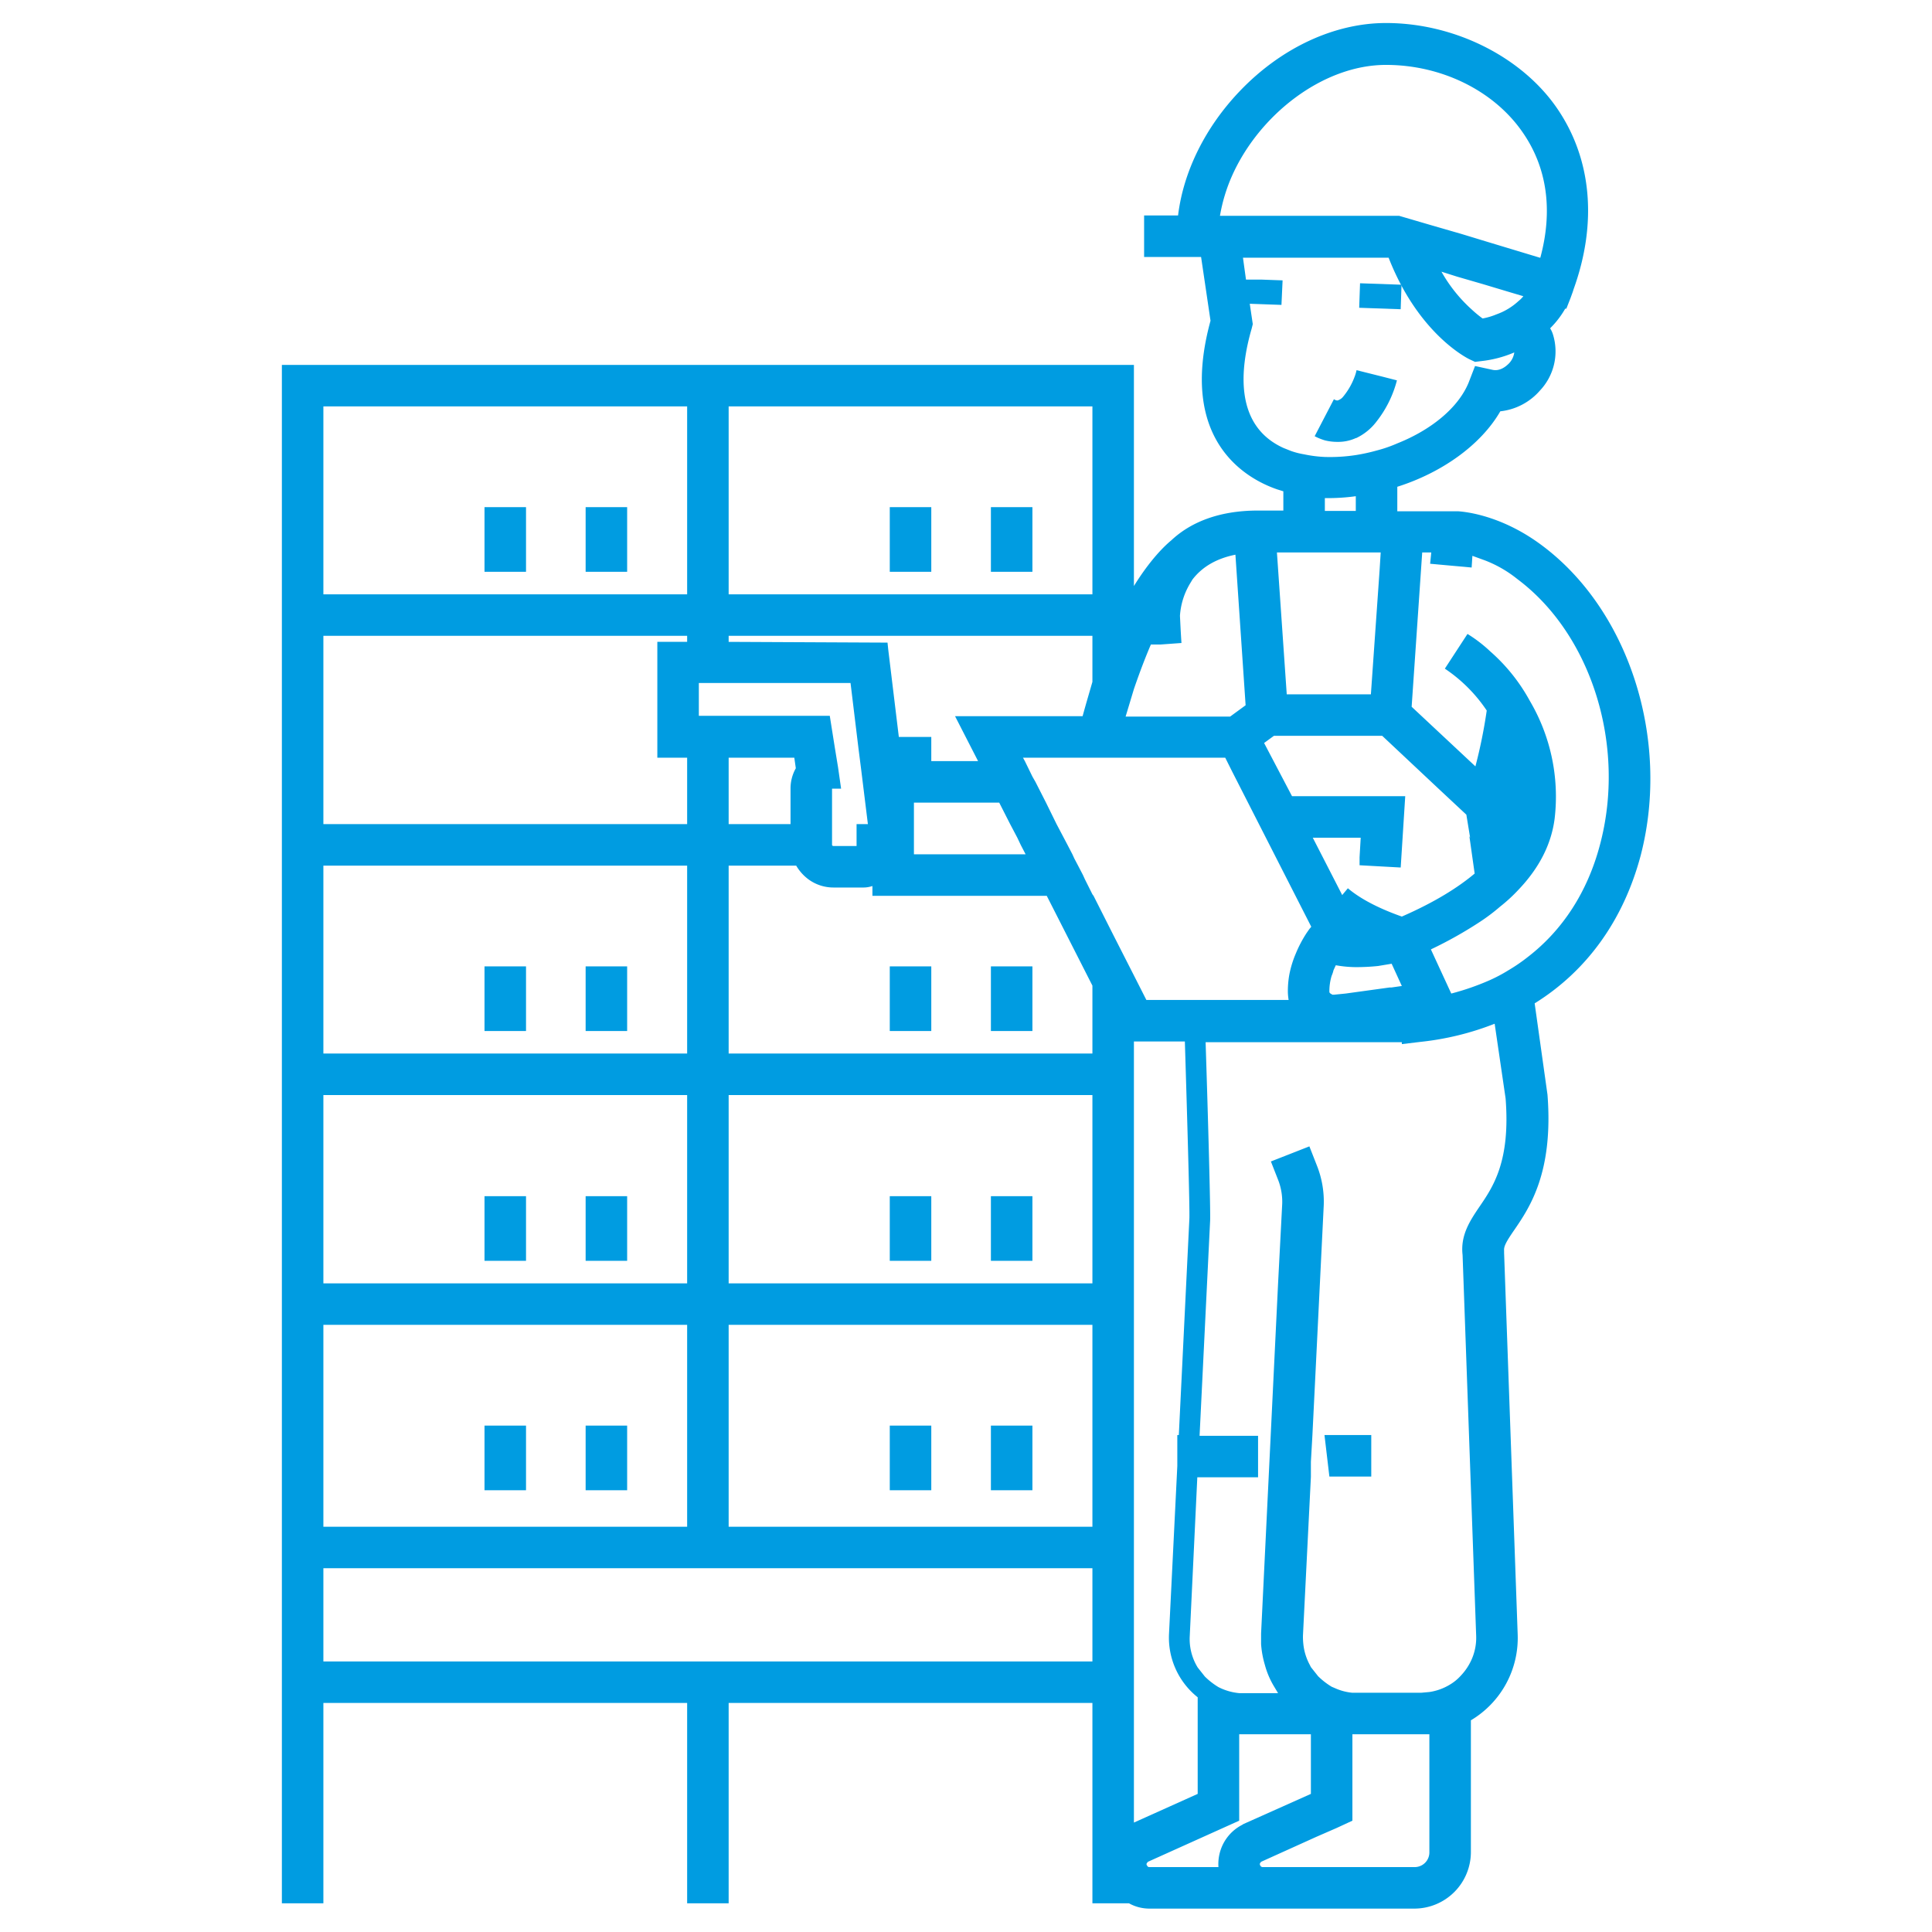 <svg id="圖層_1" data-name="圖層 1" xmlns="http://www.w3.org/2000/svg" viewBox="0 0 512 512"  width="512" height="512"><defs><style>.cls-1{fill:#009ce1;}</style></defs><rect class="cls-1" x="128.4" y="134.4" width="11" height="17.13"/><rect class="cls-1" x="155.2" y="134.4" width="11" height="17.13"/><rect class="cls-1" x="128.4" y="256.1" width="11" height="17.13"/><rect class="cls-1" x="155.2" y="256.1" width="11" height="17.13"/><rect class="cls-1" x="128.4" y="317" width="11" height="17.13"/><rect class="cls-1" x="155.2" y="317" width="11" height="17.13"/><rect class="cls-1" x="128.4" y="377.8" width="11" height="17.13"/><rect class="cls-1" x="155.2" y="377.8" width="11" height="17.13"/><rect class="cls-1" x="235.8" y="134.4" width="11" height="17.13"/><rect class="cls-1" x="262.6" y="134.4" width="11" height="17.13"/><rect class="cls-1" x="235.8" y="256.1" width="11" height="17.13"/><rect class="cls-1" x="262.6" y="256.1" width="11" height="17.13"/><rect class="cls-1" x="235.8" y="317" width="11" height="17.13"/><rect class="cls-1" x="262.6" y="317" width="11" height="17.13"/><rect class="cls-1" x="235.8" y="377.8" width="11" height="17.13"/><rect class="cls-1" x="262.6" y="377.8" width="11" height="17.13"/><path class="cls-1" d="M407.9,144c-9-6.5-17.4-8.2-21.4-8.5H370.3V129c11.7-3.7,22.1-11,27.3-20a16.2,16.2,0,0,0,10.5-5.5,15.1,15.1,0,0,0,3.5-14.7,7.1,7.1,0,0,0-.8-1.8,24.2,24.2,0,0,0,4-5.2h.3l1.1-2.8c.4-1.1.7-1.9.8-2.3,6.4-17.7,4.8-34.8-4.5-48.2s-27-22.4-45.2-22.4c-13.7,0-27.8,6.6-38.7,18-9.2,9.6-15,21.4-16.4,33h-9v11h15.1l2.5,16.9c-8.7,31.8,9.5,41.9,17.7,44.7l1.6.5v5.1h-6.7c-10.7,0-18.1,3.3-23,7.9-1.7,1.4-5.5,5-9.9,12.1V96.7H74.7V504.4h11V451.3h96.4v53.1h11V451.3h96.4v53.1h9.7a11.1,11.1,0,0,0,5.4,1.4h70.3a15,15,0,0,0,14.9-15V455.9a25.4,25.4,0,0,0,12.4-22.8L398.6,332v-.6c-.1-1.1.6-2.4,2.6-5.3,4.2-6.1,10.5-15.4,8.9-36l-3.4-24.2c13.7-8.5,23.5-21.9,28.1-39.2C442.8,195.9,431.6,161.1,407.9,144ZM424,223.9c-3.3,12.5-9.9,22.6-19.1,29.7a45.9,45.9,0,0,1-5.1,3.5,41.1,41.1,0,0,1-5.1,2.7,66.8,66.8,0,0,1-10.1,3.5l-5.4-11.7a108.7,108.7,0,0,0,13.3-7.5,50.4,50.4,0,0,0,5-3.8,42.9,42.9,0,0,0,4.9-4.5q8.3-8.7,9.6-18.9a50,50,0,0,0-6.6-31.2,47.8,47.8,0,0,0-10.5-13.1,36.8,36.8,0,0,0-6-4.6l-3,4.6-3,4.6A40.4,40.4,0,0,1,394,188.3a134,134,0,0,1-3,14.8l-16.9-15.8,2.8-40.9h2.4l-.3,3,5.5.5,3.4.3,2.1.2.2-3.1,3.3,1.2a31.9,31.9,0,0,1,7.9,4.4l.9.7C421.8,168.3,431,197.7,424,223.9Zm-25,67.2c1.3,16.7-3.3,23.4-7,28.8-2.5,3.7-5,7.5-4.4,12.7l3.6,100.9a14.2,14.2,0,0,1-1.4,6.7,15.1,15.1,0,0,1-2.7,3.9,12.3,12.3,0,0,1-2.8,2.3,14.5,14.5,0,0,1-5.5,2l-2.2.2H358.4a14.5,14.5,0,0,1-4.1-1l-1.4-.6a19.3,19.3,0,0,1-3.6-2.8l-1.9-2.4-.3-.6a14.7,14.7,0,0,1-1.7-5.5,17.7,17.7,0,0,1-.1-2.3l2.1-42v-4l.4-7,.9-18.2,2.1-42.7a25.8,25.8,0,0,0-1.8-10.6l-2-5.1-5.1,2-5.1,2,2,5.1a16,16,0,0,1,1,6.1l-1.1,21.2-4.5,92.7v2.8a25.4,25.4,0,0,0,1,5.5,22.1,22.1,0,0,0,2.3,5.5l1.2,2H328.4a15.2,15.2,0,0,1-5.5-1.6,19.3,19.3,0,0,1-3.6-2.8l-1.9-2.4a14.4,14.4,0,0,1-2.1-8.4l2-42h16.1v-11H317.9l2.8-57.1c.1-3.2-.5-25.5-1.2-47.2h52v.5l5-.6a75,75,0,0,0,19.6-4.8ZM378.8,490.8a3.9,3.9,0,0,1-3.9,4H334.6a.7.7,0,0,1-.6-.4.7.7,0,0,1-.1-.6l.3-.4,14.6-6.6,5.5-2.4,4.1-1.9V459.6h20.4ZM304,494.4a.5.5,0,0,1-.1-.6h0l.3-.4,24.2-10.9V459.6h19v15.8l-17.9,8-.3.2a11.6,11.6,0,0,0-5.7,6.6h0a11.9,11.9,0,0,0-.6,4.6H304.6A.6.6,0,0,1,304,494.4ZM85.7,107.7h96.4v49.8H85.7Zm107.4,0h96.4v49.8H193.1Zm147,38.7h25.8l-.3,4.8L363.3,184H341l-2.6-37.6ZM403.4,34.9c6.6,9.4,8.2,20.8,4.8,33.4h-.1l-13.9-4.2-6.9-2.1L379,59.6l-8.2-2.4H323.3a44.6,44.6,0,0,1,3.2-10.6c7.2-16.2,24.1-29.4,40.8-29.4C382,17.2,395.8,24,403.4,34.9Zm-1,44.9a16.9,16.9,0,0,1-5.8,3.5,17.9,17.9,0,0,1-3.7,1.1A32.2,32.2,0,0,1,390,82a39.6,39.6,0,0,1-8-10l4.1,1.3,6.9,2,7,2.1,3.7,1.1A8,8,0,0,1,402.4,79.8Zm-71.2.7,8.4.3.3-6.5-5.5-.2h-4.2l-.8-5.8H368c7.9,20.2,20.8,26.6,21.4,26.9l1.5.7,1.6-.2a30.5,30.5,0,0,0,8.8-2.3,5.2,5.2,0,0,1-1.4,2.9c-.5.5-2.2,2.2-4.4,1.7l-4.6-1-1.7,4.4c-2.8,6.8-10.1,12.6-18.9,16.1a35.8,35.8,0,0,1-5.5,1.9,48.8,48.8,0,0,1-5.5,1.2,45.2,45.2,0,0,1-8.2.5,33.1,33.1,0,0,1-5.5-.7,20,20,0,0,1-3.5-.9l-2-.8c-12.7-5.8-11.7-20.2-8.4-31.6l.3-1.2ZM351.1,132h1.4a53.1,53.1,0,0,0,6.8-.5v3.9h-8.2ZM289.5,293.9v46.2H193.1V290.2h96.4Zm0,60.8v49.9H193.1V351.1h96.4ZM305,170.8h2.6l5.5-.4c-.2-2.9-.3-5.3-.4-7.2a19,19,0,0,1,2.7-8.6l.6-1q3.9-5.1,11.4-6.6l2.7,39.9-4.1,3H298.3l2.2-7.3Q302.8,175.9,305,170.8Zm83.6,45.1h0l1,6.1-.2-.4,1.4,9.9c-4.4,3.7-10.6,7.6-19.3,11.4-3.1-1.1-9.7-3.6-14.3-7.5l-1.5,1.8-7.8-15.2h12.7l-.3,5.2v2.1l10.9.6,1.2-18.9h-30L335,196.9l2.6-1.9h28.7L381,208.8ZM193.1,168.5h96.4v12.2c-.8,2.8-1.7,5.8-2.6,9.1H253.1l6.1,11.9H246.8v-6.4h-8.6l-2.8-23.1-.2-1.9-42.1-.2Zm74.6,49.9,1.9,3.6.9,1.9,1.3,2.5H242.2V212.7h22.6Zm-40.2-20.1.7,5.5,1.8,14.6h-3v5.8h-6.1c-.2,0-.4-.1-.4-.3h0V209h2.4l-.8-5.6-.9-5.5-1.3-8.2H185.2v-8.7h40.2Zm-34.4,2.5h17.4l.4,2.8a10.9,10.9,0,0,0-1.4,5.4v9.4H193.1Zm142.7,15.8Zm32.9,45.1h-.5l-5.8.8-5.8.8-3,.3h-.5l-.5-.3a.6.6,0,0,1-.3-.6,14,14,0,0,1,.6-4.1,8.8,8.8,0,0,0,.5-1.5l.6-1.3a31.5,31.5,0,0,0,5.2.5,56,56,0,0,0,6-.3l2.4-.4,1.2-.2,2.7,5.9Zm-.2-72.2Zm-79,89.7H193.1V229.4H211a12.2,12.2,0,0,0,3.2,3.6,11.2,11.2,0,0,0,6.7,2.2h7.8a7.3,7.3,0,0,0,2.5-.4v2.6h46.2l12.1,23.8Zm.3-41.8-.3-.4-2-4-.5-1.1-1.3-2.5-1-1.9-.5-1.1-1.3-2.5-1-1.9-1.9-3.6-2.8-5.7-2.8-5.5-.8-1.4-2-4.1-.5-.9h53.6l1.8,3.6,21,41.2-.5.6-.7,1a32.4,32.4,0,0,0-2.9,5.5,27.3,27.3,0,0,0-1.7,5.5,24.5,24.5,0,0,0-.4,4.8,15,15,0,0,0,.2,2H303.8l-3.3-6.5L295,247.7ZM85.7,172.2v-3.7h96.4v1.6h-7.9v30.7h7.9v17.6H85.7Zm0,60.8v-3.6h96.4v49.8H85.7Zm0,60.9v-3.7h96.4v49.9H85.7Zm0,60.8v-3.6h96.4v53.5H85.7Zm0,60.9H289.5v24.7H85.7Zm214.8,30.2V276H314c.7,22.6,1.3,44.1,1.2,46.9l-2.8,57.4H312v8.2L309.8,433a20.2,20.2,0,0,0,7.6,16.8v25.6L300.5,483V445.8Z"/><rect class="cls-1" x="362.3" y="72.9" width="6.5" height="11" transform="translate(274.7 441.1) rotate(-88)"/><path class="cls-1" d="M354.4,117.1a11.2,11.2,0,0,0,4.9-1h.1a14.6,14.6,0,0,0,5.4-4.4,29.6,29.6,0,0,0,5.4-10.9l-3.9-1-6.8-1.7a10.9,10.9,0,0,1-.5,1.7,18.1,18.1,0,0,1-3.2,5.5,3,3,0,0,1-1,.7c-.2.1-.5.3-1.3-.2l-5.1,9.8a15.3,15.3,0,0,0,2.7,1.1A13.5,13.5,0,0,0,354.4,117.1Z"/><polygon class="cls-1" points="351 380.3 352.3 391.3 357.6 391.3 363.4 391.3 363.4 380.3 357.2 380.3 351 380.3"/></svg>